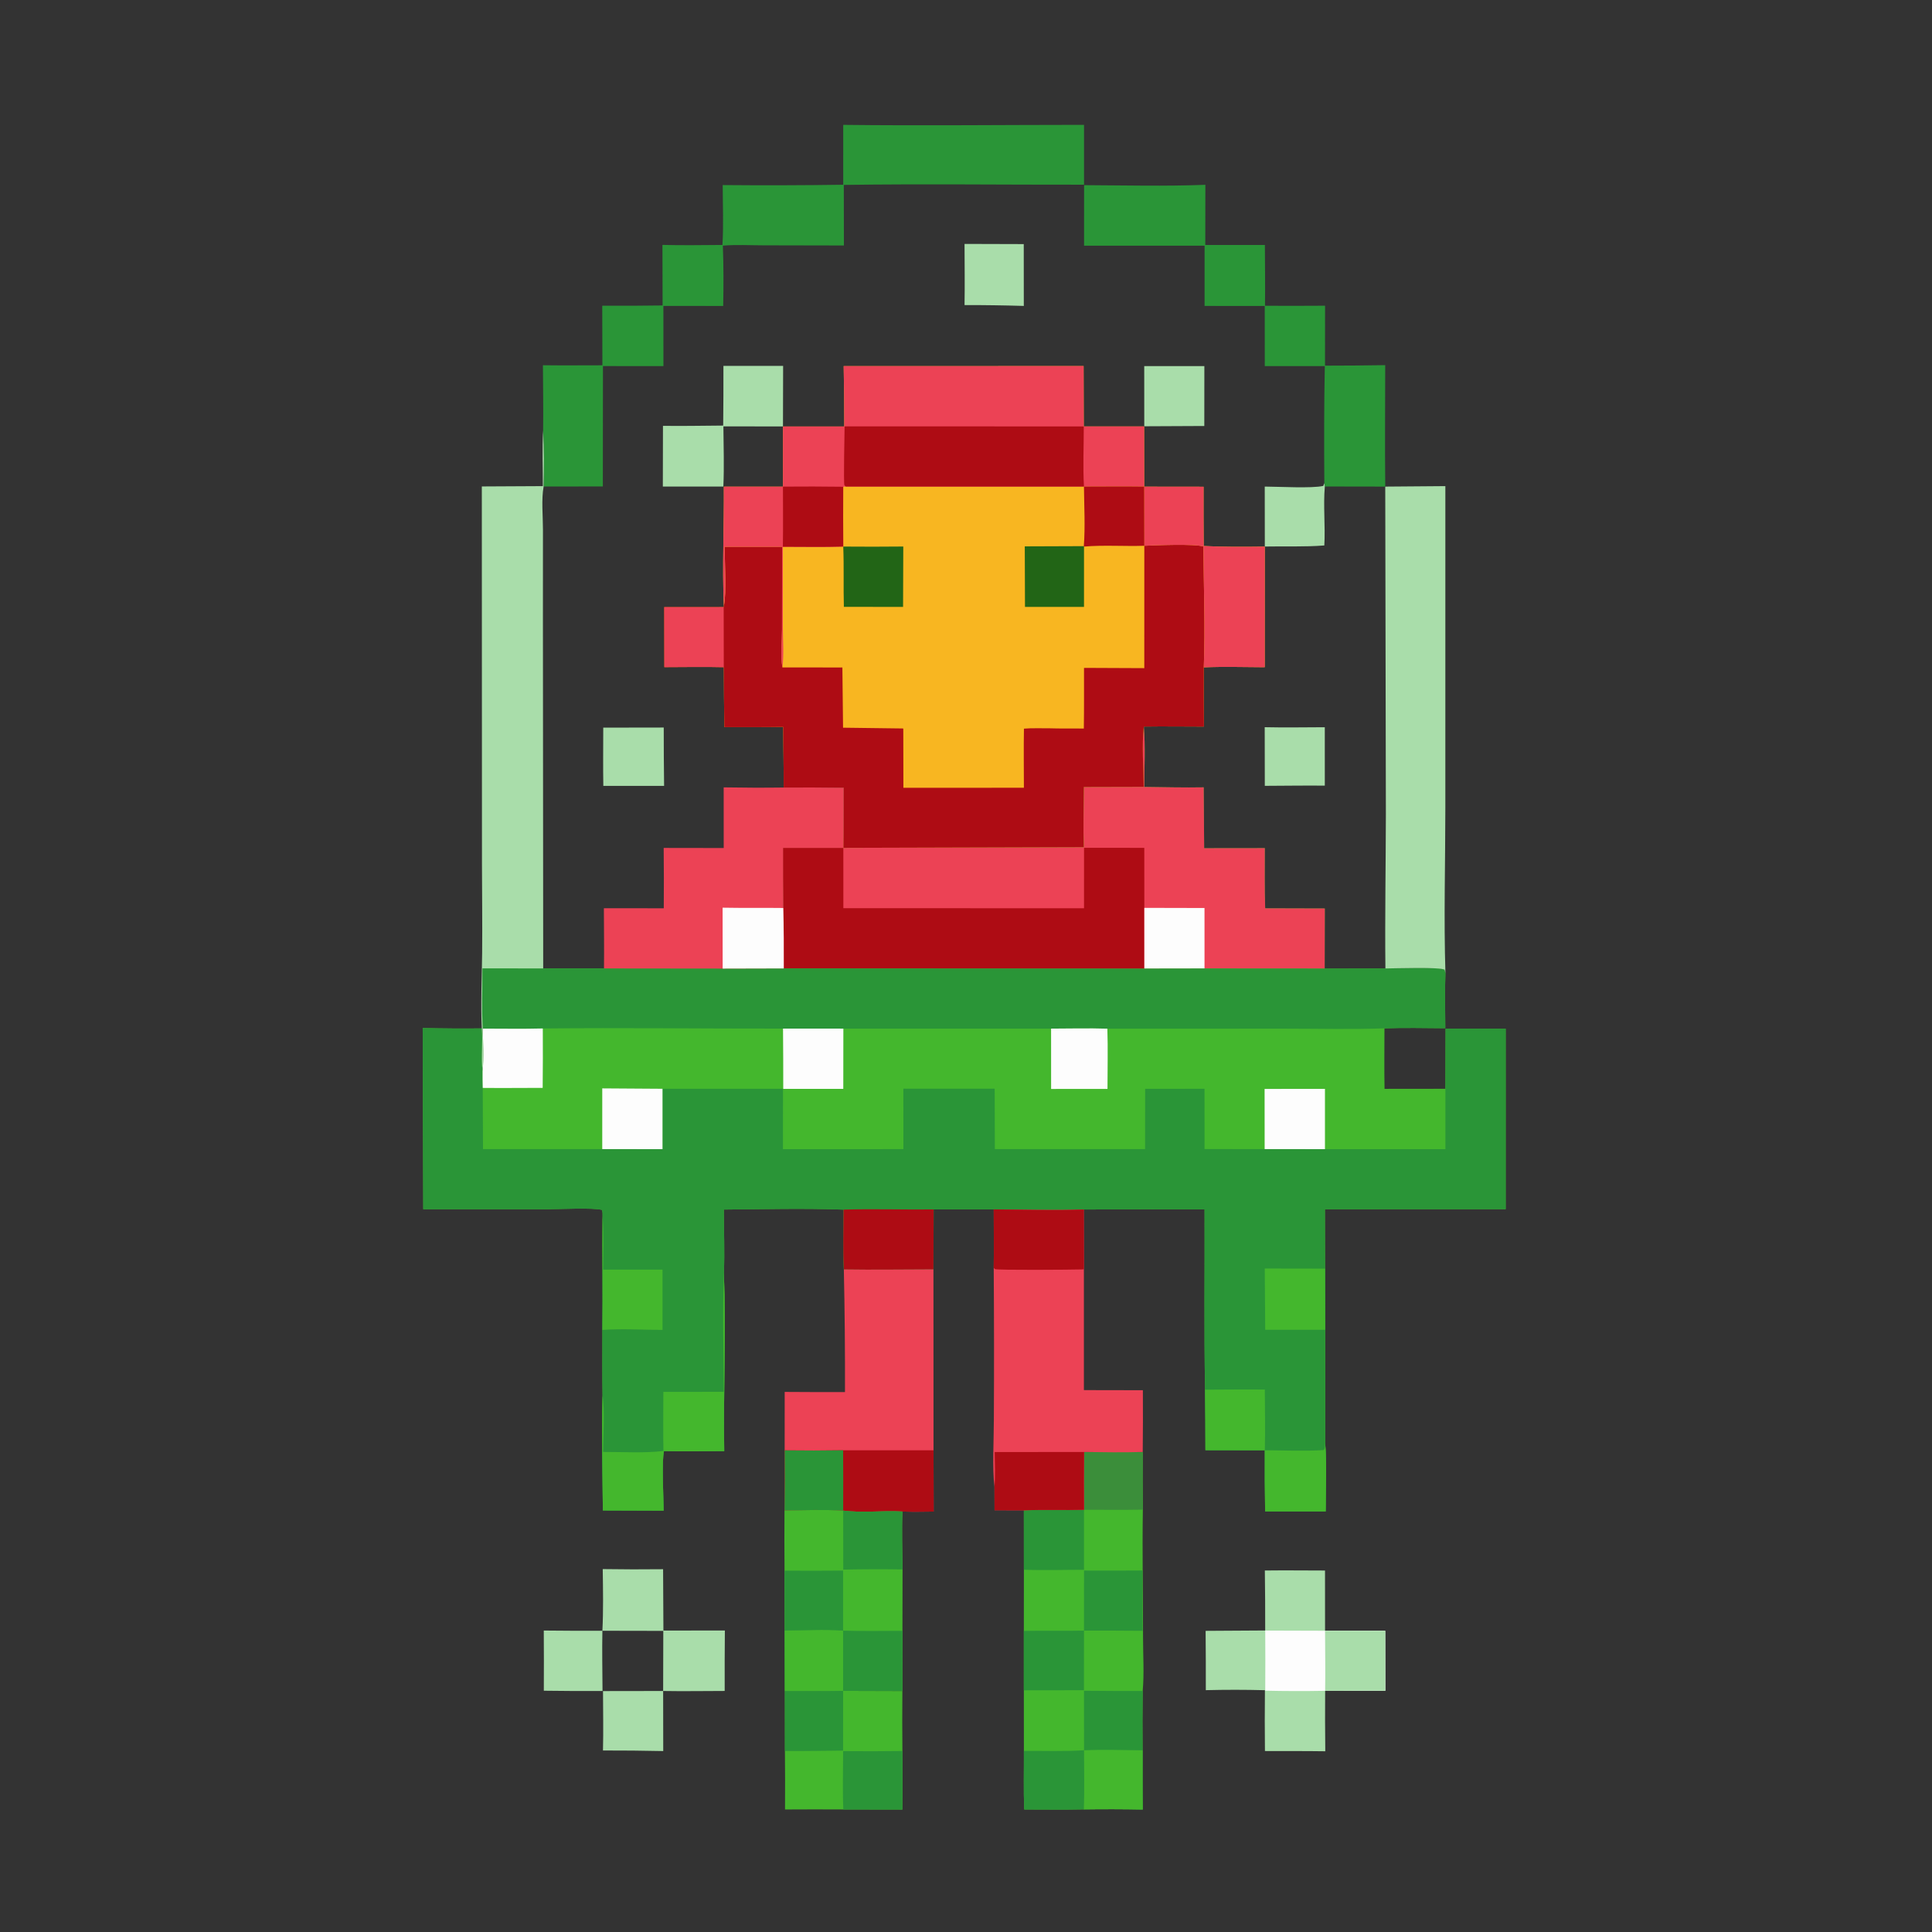 <svg version="1.1" id="svg1" width="5973.333" height="5973.333" viewBox="0 0 5973.333 5973.333" sodipodi:docname="vecteezy_pixel-art-alien-in-spacecraft-retro-green-ufo-design_66916071.eps" xmlns:inkscape="http://www.inkscape.org/namespaces/inkscape" xmlns:sodipodi="http://sodipodi.sourceforge.net/DTD/sodipodi-0.dtd" xmlns="http://www.w3.org/2000/svg" xmlns:svg="http://www.w3.org/2000/svg">
  <rect x="0" y="0" width="5973.333" height="5973.333" fill="#333333" stroke="none"/>
  <defs id="defs1"></defs>
  <sodipodi:namedview id="namedview1" pagecolor="#ffffff" bordercolor="#000000" borderopacity="0.25" inkscape:showpageshadow="2" inkscape:pageopacity="0.0" inkscape:pagecheckerboard="0" inkscape:deskcolor="#d1d1d1">
    <inkscape:page x="0" y="0" inkscape:label="1" id="page1" width="5973.333" height="5973.333" margin="0" bleed="0"></inkscape:page>
  </sodipodi:namedview>
  <g id="g1" inkscape:groupmode="layer" inkscape:label="1">
    <g id="group-R5">
      
      <path id="path3" d="m 26589.7,28022 c 38.3,-460.4 11.7,-940.4 10.9,-1403.5 459.9,-5 921.1,-17.7 1380.9,-9.2 l 10.8,-1415 1409.9,1.7 c 0,-465.9 -8.3,-933.4 8.7,-1399 l 1386,-3.7 -3.2,-1397.9 1412.1,3.7 c 202.5,0.8 1301.3,38.7 1377.3,-31.9 l 18.1,-77.3 c -16.9,-425.4 -4.9,-853.9 -3.1,-1279.8 -470.6,2.1 -943.9,15.1 -1414.2,-3 0.4,-468.4 -7.5,-938.6 2.2,-1406.8 l 1414.6,1.6 4,1397.4 1397.4,-0.3 -0.3,-4195.2 -4202.3,-1.6 3.1,-1381 3.7,-1421.3 -0.7,-2629.8 c 42.1,-521 11.4,-1067.9 12,-1591.8 l -1407.9,-0.6 c -7.4,473.7 -9.6,947.4 -6.8,1421.2 l -1380.4,2.3 c 1.9,468.6 -5.2,937.4 -8.9,1406 -25.8,1395.4 -5.3,2795 -11.5,4191.1 -936.1,3.9 -1872.1,3 -2808.1,-2.6 -694.4,-24.9 -1397.8,-1.6 -2093.2,2.3 -465.7,3.2 -931.5,2.9 -1397.3,-1 l -4.1,-1393.5 c -693.8,-0.7 -1389.5,-12.6 -2083.1,-1.4 -25.7,460.8 -8,929.2 -7.2,1390.9 -923.2,33.6 -1858.7,9.8 -2782.9,1.3 0,-487.1 23.4,-985.1 1.5,-1470.9 51.7,-1379.2 -14,-2764.7 7.7,-4145 -466,-0.3 -935.3,-11.5 -1401,0.3 -54,-248.9 -9.5,-1071.7 -8.1,-1383.3 l -1411.8,4.8 c -6.8,886 -30.1,1778.7 -7.4,2664.4 -8.2,510.1 -2.9,1021.1 -3.2,1531.2 10.9,880.2 -4.7,1760.3 3.8,2640.4 1.7,55.7 1.5,95.5 -14.2,149.8 -205.4,55.7 -975.6,16.8 -1241.2,16.5 l -2913.36,-0.4 -12.74,4212.3 c 457.9,-10.9 915.8,-14 1373.8,-9.4 29.3,-329.2 -22.1,-668.6 18.3,-996 32.3,322 10,667 4.7,991.2 -30.7,459.2 -7.1,939.6 -8.4,1400.8 l 1413,-0.9 1413.1,-0.3 2758.5,-3.1 1420,3.6 c -1,468 3.6,936.8 -11.9,1404.6 -4.6,465.9 -6.2,931.8 -5.1,1397.8 l 1402.4,0.1 5589,16.4 c -14.9,464.1 -0.3,934.4 0.8,1399 l 1393.1,3.5 c -3.8,455.7 -47.6,950.4 2.2,1400.3" style="fill: rgb(68, 183, 45); fill-opacity: 1; fill-rule: nonzero; opacity: 1;" transform="matrix(0.133,0,0,-0.133,0,5973.333)" data-index="1"></path>
      <path id="path4" d="m 9826.2,21014.4 c 457.9,-10.9 915.8,-14 1373.8,-9.4 29.3,-329.2 -22.1,-668.6 18.3,-996 1.1,-128.7 -1.3,-258.5 3.7,-387 l 6.3,-1422.3 2771.9,-0.1 1400.5,-0.9 0.3,1403.3 h 2801.3 l -1.5,-1404.1 2799.9,1.4 -1.1,1404.6 2123.2,-0.7 3.7,-1403 3492.3,-0.6 1.8,1401.2 1380.3,1.1 0.6,-1401.2 1397.2,-1 1401.9,-1 2799.8,0.1 0.3,1403.1 4,1397.4 1397.4,-0.3 -0.3,-4195.2 -4202.3,-1.6 3.1,-1381 3.7,-1421.3 -0.7,-2629.8 c 42.1,-521 11.4,-1067.9 12,-1591.8 l -1407.9,-0.6 c -7.4,473.7 -9.6,947.4 -6.8,1421.2 l -1380.4,2.3 c 1.9,468.6 -5.2,937.4 -8.9,1406 -25.8,1395.4 -5.3,2795 -11.5,4191.1 -936.1,3.9 -1872.1,3 -2808.1,-2.6 -694.4,-24.9 -1397.8,-1.6 -2093.2,2.3 -465.7,3.2 -931.5,2.9 -1397.3,-1 l -4.1,-1393.5 c -693.8,-0.7 -1389.5,-12.6 -2083.1,-1.4 -25.7,460.8 -8,929.2 -7.2,1390.9 -923.2,33.6 -1858.7,9.8 -2782.9,1.3 0,-487.1 23.4,-985.1 1.5,-1470.9 51.7,-1379.2 -14,-2764.7 7.7,-4145 -466,-0.3 -935.3,-11.5 -1401,0.3 -54,-248.9 -9.5,-1071.7 -8.1,-1383.3 l -1411.8,4.8 c -6.8,886 -30.1,1778.7 -7.4,2664.4 -8.2,510.1 -2.9,1021.1 -3.2,1531.2 10.9,880.2 -4.7,1760.3 3.8,2640.4 1.7,55.7 1.5,95.5 -14.2,149.8 -205.4,55.7 -975.6,16.8 -1241.2,16.5 l -2913.36,-0.4 -12.74,4212.3" style="fill: rgb(42, 149, 55); fill-opacity: 1; fill-rule: nonzero; opacity: 1;" transform="matrix(0.133,0,0,-0.133,0,5973.333)" data-index="2"></path>
      <path id="path5" d="m 16827.7,15323.4 c 51.7,-1379.2 -14,-2764.7 7.7,-4145 -466,-0.3 -935.3,-11.5 -1401,0.3 -54,-248.9 -9.5,-1071.7 -8.1,-1383.3 l -1411.8,4.8 c -6.8,886 -30.1,1778.7 -7.4,2664.4 54.4,-312.2 14,-954.3 13.6,-1305 457.7,1.9 947.9,-30.7 1401.8,22 -10.1,457.4 -1.6,917.2 -2.1,1374.8 l 1403.6,0.7 c -1.9,919.6 -28.9,1847.6 3.7,2766.3" style="fill:#44b72d;fill-opacity:1;fill-rule:nonzero;stroke:none" transform="matrix(0.133,0,0,-0.133,0,5973.333)" data-index="3"></path>
      <path id="path6" d="m 19609.1,16793 c 696.2,19.8 1397.4,-3.4 2094.4,4 l -4.1,-1393.5 c -693.8,-0.7 -1389.5,-12.6 -2083.1,-1.4 -25.7,460.8 -8,929.2 -7.2,1390.9" style="fill:#ae0c14;fill-opacity:1;fill-rule:nonzero;stroke:none" transform="matrix(0.133,0,0,-0.133,0,5973.333)" data-index="4"></path>
      <path id="path7" d="m 30805.6,11370.1 c 42.1,-521 11.4,-1067.9 12,-1591.8 l -1407.9,-0.6 c -7.4,473.7 -9.6,947.4 -6.8,1421.2 451.7,-2.4 913.1,-25 1363.5,4.1 42.4,38 33.6,110.9 39.2,167.1" style="fill:#44b72d;fill-opacity:1;fill-rule:nonzero;stroke:none" transform="matrix(0.133,0,0,-0.133,0,5973.333)" data-index="5"></path>
      <path id="path8" d="m 29401.1,15423.5 1401.5,-2.3 3.7,-1421.3 -1394.8,-0.2 -10.4,1423.8" style="fill:#44b72d;fill-opacity:1;fill-rule:nonzero;stroke:none" transform="matrix(0.133,0,0,-0.133,0,5973.333)" data-index="6"></path>
      <path id="path9" d="m 14007.7,16636.2 c 33.1,-407.9 13.8,-828.8 13.5,-1238.6 l 1380.2,1 0.4,-1402.6 c -458,1.2 -942.7,33.8 -1397.9,-0.2 10.9,880.2 -4.7,1760.3 3.8,2640.4" style="fill:#44b72d;fill-opacity:1;fill-rule:nonzero;stroke:none" transform="matrix(0.133,0,0,-0.133,0,5973.333)" data-index="7"></path>
      <path id="path10" d="m 28013.6,12607.2 c 463.1,3.6 926.2,4.8 1389.3,3.5 0.6,-469.6 12,-942.5 0,-1411.8 l -1380.4,2.3 c 1.9,468.6 -5.2,937.4 -8.9,1406" style="fill:#44b72d;fill-opacity:1;fill-rule:nonzero;stroke:none" transform="matrix(0.133,0,0,-0.133,0,5973.333)" data-index="8"></path>
      <path id="path11" d="m 26589.7,28022 c 38.3,-460.4 11.7,-940.4 10.9,-1403.5 459.9,-5 921.1,-17.7 1380.9,-9.2 l 10.8,-1415 1409.9,1.7 c 0,-465.9 -8.3,-933.4 8.7,-1399 l 1386,-3.7 -3.2,-1397.9 -2792.9,2 -1398.6,-2.3 -8383,5.2 c -1,468 3.6,936.8 -11.9,1404.6 -4.6,465.9 -6.2,931.8 -5.1,1397.8 l 1402.4,0.1 5589,16.4 c -14.9,464.1 -0.3,934.4 0.8,1399 l 1393.1,3.5 c -3.8,455.7 -47.6,950.4 2.2,1400.3" style="fill:#ec4255;fill-opacity:1;fill-rule:nonzero;stroke:none" transform="matrix(0.133,0,0,-0.133,0,5973.333)" data-index="9"></path>
      <path id="path12" d="m 18202.2,25202.7 1402.4,0.1 0.6,-1403.1 5594.7,-0.6 0.4,1404.7 1400.7,-1 0.7,-1395.2 0.5,-1412.5 -8383,5.2 c -1,468 3.6,936.8 -11.9,1404.6 -4.6,465.9 -6.2,931.8 -5.1,1397.8" style="fill:#ae0c14;fill-opacity:1;fill-rule:nonzero;stroke:none" transform="matrix(0.133,0,0,-0.133,0,5973.333)" data-index="10"></path>
      <path id="path13" d="m 26601.7,23807.6 1398.8,-3.2 0.3,-1407 -1398.6,-2.3 -0.5,1412.5" style="fill:#fdfdfd;fill-opacity:1;fill-rule:nonzero;stroke:none" transform="matrix(0.133,0,0,-0.133,0,5973.333)" data-index="11"></path>
      <path id="path14" d="m 16799.2,22396.7 1420,3.6 8383,-5.2 1398.6,2.3 2792.9,-2 1412.1,3.7 c 202.5,0.8 1301.3,38.7 1377.3,-31.9 l 18.1,-77.3 c -16.9,-425.4 -4.9,-853.9 -3.1,-1279.8 -470.6,2.1 -943.9,15.1 -1414.2,-3 -755.5,-27.9 -1517.6,-7.6 -2273.9,-7.7 l -4167.9,-0.4 c -434.8,13.8 -872.9,1.9 -1308.1,1.3 l -4828.6,0.1 -1402.9,0.6 c -1861.2,-2.7 -3723.2,22.6 -5584.2,2.7 -463.8,-12.5 -931.1,-2.8 -1395.3,-3.5 -30.7,459.2 -7.1,939.6 -8.4,1400.8 l 1413,-0.9 1413.1,-0.3 2758.5,-3.1" style="fill:#2a9537;fill-opacity:1;fill-rule:nonzero;stroke:none" transform="matrix(0.133,0,0,-0.133,0,5973.333)" data-index="12"></path>
      <path id="path15" d="m 14000.4,19611.3 1400.6,-9.3 -0.3,-1403.3 -1400.5,0.9 0.2,1411.7" style="fill:#fdfdfd;fill-opacity:1;fill-rule:nonzero;stroke:none" transform="matrix(0.133,0,0,-0.133,0,5973.333)" data-index="13"></path>
      <path id="path16" d="m 29397.5,19598.8 1403.2,1.1 -0.1,-1401.2 -1401.9,1 -1.2,1399.1" style="fill:#fdfdfd;fill-opacity:1;fill-rule:nonzero;stroke:none" transform="matrix(0.133,0,0,-0.133,0,5973.333)" data-index="14"></path>
      <path id="path17" d="m 18202.5,21001 1402.9,-0.6 -2,-1400.6 -1395.6,0.4 c 3,466.7 -3.3,934.1 -5.3,1400.8" style="fill:#fdfdfd;fill-opacity:1;fill-rule:nonzero;stroke:none" transform="matrix(0.133,0,0,-0.133,0,5973.333)" data-index="15"></path>
      <path id="path18" d="m 11223,21000.2 c 464.2,0.7 931.5,-9 1395.3,3.5 2.8,-460.2 1.8,-920.4 -2.9,-1380.6 -464.3,-0.4 -929.2,-5.6 -1393.4,-1.1 -5,128.5 -2.6,258.3 -3.7,387 32.3,322 10,667 4.7,991.2" style="fill:#fdfdfd;fill-opacity:1;fill-rule:nonzero;stroke:none" transform="matrix(0.133,0,0,-0.133,0,5973.333)" data-index="16"></path>
      <path id="path19" d="m 24434,21000.3 c 435.2,0.6 873.3,12.5 1308.1,-1.3 16.3,-464.3 2.8,-935 3.2,-1400 l -1310.6,-1.1 -0.7,1402.4" style="fill:#fdfdfd;fill-opacity:1;fill-rule:nonzero;stroke:none" transform="matrix(0.133,0,0,-0.133,0,5973.333)" data-index="17"></path>
      <path id="path20" d="m 19612.7,36401.9 5577.2,0.6 3.7,-1402.9 1403.1,-0.1 1.8,-1400.6 1380.1,-1.7 c -1.5,-459.2 -0.4,-918.5 3,-1377.7 471.5,-24.7 948.1,-20.3 1420.1,-14.5 l -1.4,-2803 c -470.8,1.3 -946.2,16.9 -1416.4,-3.1 -2.7,-459.1 -1.7,-918.3 3.2,-1377.4 -465.5,0.4 -932,7.2 -1397.4,0.5 -49.8,-449.9 -6,-944.6 -2.2,-1400.3 l -1393.1,-3.5 c -1.1,-464.6 -15.7,-934.9 -0.8,-1399 l -5589,-16.4 c 10.1,465.2 5.1,931.9 7.5,1397.2 -465,5.9 -929.9,7.6 -1394.9,5 4,469.1 -9.6,939.3 -10.6,1408.5 -455.7,-7.4 -911.8,-4.2 -1367.6,-5.4 -7,464.8 -11.5,929.7 -13.6,1394.6 -459,11.8 -921.7,1.1 -1381,1.1 l -2.7,1393.6 1381.4,1.1 3.3,23.9 c -38.9,920.5 7.9,1853.9 0.3,2776.4 h 1374.4 l 1.1,1399.1 1424.2,0.5 c 0.4,467.9 -4.2,935.7 -13.7,1403.5" style="fill:#f8b621;fill-opacity:1;fill-rule:nonzero;stroke:none" transform="matrix(0.133,0,0,-0.133,0,5973.333)" data-index="18"></path>
      <path id="path21" d="m 26601.2,32224.8 c 251.3,11.9 1177.4,49.8 1374,-17.2 5.7,-932.4 45.5,-1877.9 8.7,-2808.7 -2.7,-459.1 -1.7,-918.3 3.2,-1377.4 -465.5,0.4 -932,7.2 -1397.4,0.5 -49.8,-449.9 -6,-944.6 -2.2,-1400.3 l -1393.1,-3.5 c -1.1,-464.6 -15.7,-934.9 -0.8,-1399 l -5589,-16.4 c 10.1,465.2 5.1,931.9 7.5,1397.2 -465,5.9 -929.9,7.6 -1394.9,5 4,469.1 -9.6,939.3 -10.6,1408.5 -455.7,-7.4 -911.8,-4.2 -1367.6,-5.4 -7,464.8 -11.5,929.7 -13.6,1394.6 -459,11.8 -921.7,1.1 -1381,1.1 l -2.7,1393.6 1381.4,1.1 3.3,23.9 c 68.7,325.1 20.4,1015.8 17.8,1378.8 l 1337.1,0.9 -2.4,-1921.9 c -0.3,-277.9 -37.2,-612.9 8.9,-883.2 l 1394.5,-1.5 15.5,-1399.8 1390.5,-17.8 9.6,-4.3 2.6,-1374.5 2801.2,0.5 c -0.1,457.5 -7.6,916.7 1.1,1374.1 187.3,16.2 384.8,5.9 573.5,8.6 272.3,-8.5 546.1,-4.3 818.6,-5.6 7.8,469.5 3.1,940.1 4.3,1409.7 l 1401.2,-6.1 0.8,2844.5" style="fill:#ae0c14;fill-opacity:1;fill-rule:nonzero;stroke:none" transform="matrix(0.133,0,0,-0.133,0,5973.333)" data-index="19"></path>
      <path id="path22" d="m 15441.7,30797.4 1381.4,1.1 2.3,-1395.8 c -459,11.8 -921.7,1.1 -1381,1.1 l -2.7,1393.6" style="fill:#ec4255;fill-opacity:1;fill-rule:nonzero;stroke:none" transform="matrix(0.133,0,0,-0.133,0,5973.333)" data-index="20"></path>
      <path id="path23" d="m 19612.7,36401.9 5577.2,0.6 3.7,-1402.9 1403.1,-0.1 1.8,-1400.6 1380.1,-1.7 c -1.5,-459.2 -0.4,-918.5 3,-1377.7 471.5,-24.7 948.1,-20.3 1420.1,-14.5 l -1.4,-2803 c -470.8,1.3 -946.2,16.9 -1416.4,-3.1 36.8,930.8 -3,1876.3 -8.7,2808.7 -196.6,67 -1122.7,29.1 -1374,17.2 l -2.6,1376.1 c -466.4,6.9 -933.8,1 -1400.3,0.8 l -5538.5,0.4 -58.1,-5.1 c -2.2,-463.6 -2,-927.1 0.8,-1390.6 -466.9,-14.1 -936.3,-4.3 -1403.4,-4.4 l -0.5,-1875.9 c 0.2,-301.4 27.2,-632 -10.8,-929.1 -46.1,270.3 -9.2,605.3 -8.9,883.2 l 2.4,1921.9 -1337.1,-0.9 c 2.6,-363 50.9,-1053.7 -17.8,-1378.8 -38.9,920.5 7.9,1853.9 0.3,2776.4 h 1374.4 l 1.1,1399.1 1424.2,0.5 c 0.4,467.9 -4.2,935.7 -13.7,1403.5" style="fill:#ec4255;fill-opacity:1;fill-rule:nonzero;stroke:none" transform="matrix(0.133,0,0,-0.133,0,5973.333)" data-index="21"></path>
      <path id="path24" d="m 19634.2,35000.3 5559.9,-0.7 c 0.8,-462 -22.6,-937.9 4.2,-1397.9 l -5538.5,0.4 c -10,10.5 -22.3,19 -29.7,31.2 -23.9,39 3.1,1247 4.1,1367" style="fill:#ae0c14;fill-opacity:1;fill-rule:nonzero;stroke:none" transform="matrix(0.133,0,0,-0.133,0,5973.333)" data-index="22"></path>
      <path id="path25" d="m 18201,33600.1 c 466.9,4.2 933.8,3.2 1400.7,-3.1 -2.2,-463.6 -2,-927.1 0.8,-1390.6 -466.9,-14.1 -936.3,-4.3 -1403.4,-4.4 8.1,465.5 1.5,932.5 1.9,1398.1" style="fill:#ae0c14;fill-opacity:1;fill-rule:nonzero;stroke:none" transform="matrix(0.133,0,0,-0.133,0,5973.333)" data-index="23"></path>
      <path id="path26" d="m 25198.3,33601.7 c 466.5,0.2 933.9,6.1 1400.3,-0.8 l 2.6,-1376.1 c -462.3,-15.5 -943.3,20.7 -1401.6,-18.4 l -4.5,9.8 c 34.4,452.4 7.3,931.7 3.2,1385.5" style="fill:#ae0c14;fill-opacity:1;fill-rule:nonzero;stroke:none" transform="matrix(0.133,0,0,-0.133,0,5973.333)" data-index="24"></path>
      <path id="path27" d="m 19602.5,32206.4 c 465.2,-4 930.5,-3.6 1395.8,1.1 l -5,-1403.8 -1376.3,1.4 c -13.2,466.7 4.4,935.3 -14.5,1401.3" style="fill:#226516;fill-opacity:1;fill-rule:nonzero;stroke:none" transform="matrix(0.133,0,0,-0.133,0,5973.333)" data-index="25"></path>
      <path id="path28" d="m 25195.1,32216.2 4.5,-9.8 -0.3,-1402.8 -1371.9,-0.1 -5,1407.7 1372.7,5" style="fill:#226516;fill-opacity:1;fill-rule:nonzero;stroke:none" transform="matrix(0.133,0,0,-0.133,0,5973.333)" data-index="26"></path>
      <path id="path29" d="m 25200.8,11159.1 c 453.5,-6.3 910.2,-13.3 1363.7,0.2 -2.9,-447.2 -1.9,-894.3 3.1,-1341.5 -16.3,-990.3 4.5,-1982 4.3,-2972.5 -0.1,-406.3 28.1,-839.1 -8,-1243 -6.6,-459.3 -7.5,-918.6 -2.5,-1377.9 0.9,-458.7 -2.7,-918.2 3.8,-1377 -456.3,8.6 -912.6,9.7 -1368.9,3.4 -461.4,-10.3 -925.1,-2.1 -1386.7,-2.7 -18.1,451.4 -4.7,910 -7.6,1362.2 l -1.2,1408.4 -0.1,1380.5 1.3,1422.5 -0.7,1380.6 c 464.4,19.9 932.8,0.1 1398.2,12.5 -4.1,448.1 -3.6,896.3 1.3,1344.3" style="fill:#44b72d;fill-opacity:1;fill-rule:nonzero;stroke:none" transform="matrix(0.133,0,0,-0.133,0,5973.333)" data-index="27"></path>
      <path id="path30" d="m 26561.4,4224.4 c 0.9,-458.7 -2.7,-918.2 3.8,-1377 -456.3,8.6 -912.6,9.7 -1368.9,3.4 -461.4,-10.3 -925.1,-2.1 -1386.7,-2.7 -18.1,451.4 -4.7,910 -7.6,1362.2 465.5,2.6 933.4,-15.5 1398.1,14.8 451.7,24 908.9,4.7 1361.3,-0.7" style="fill:#2a9537;fill-opacity:1;fill-rule:nonzero;stroke:none" transform="matrix(0.133,0,0,-0.133,0,5973.333)" data-index="28"></path>
      <path id="path31" d="m 26561.4,4224.4 c 0.9,-458.7 -2.7,-918.2 3.8,-1377 -456.3,8.6 -912.6,9.7 -1368.9,3.4 16,457.1 4.7,916.9 3.8,1374.3 451.7,24 908.9,4.7 1361.3,-0.7" style="fill:#44b72d;fill-opacity:1;fill-rule:nonzero;stroke:none" transform="matrix(0.133,0,0,-0.133,0,5973.333)" data-index="29"></path>
      <path id="path32" d="m 25199.5,9814.8 0.1,-1394.6 c -463.9,0.2 -934.5,-16.1 -1397.6,1.5 l -0.7,1380.6 c 464.4,19.9 932.8,0.1 1398.2,12.5" style="fill:#2a9537;fill-opacity:1;fill-rule:nonzero;stroke:none" transform="matrix(0.133,0,0,-0.133,0,5973.333)" data-index="30"></path>
      <path id="path33" d="m 23800.7,6999.2 c 465.7,10.1 932.3,-2.9 1398.4,6.8 l -0.8,-1385.4 -1397.5,-1.9 -0.1,1380.5" style="fill:#2a9537;fill-opacity:1;fill-rule:nonzero;stroke:none" transform="matrix(0.133,0,0,-0.133,0,5973.333)" data-index="31"></path>
      <path id="path34" d="m 25199.8,8402.3 c 453,-2.2 906,-1.8 1359,1.3 -1.8,-467.2 -1.1,-934.5 2.2,-1401.7 -454,4.1 -907.9,5.4 -1361.9,4.1 l 0.7,1396.3" style="fill:#2a9537;fill-opacity:1;fill-rule:nonzero;stroke:none" transform="matrix(0.133,0,0,-0.133,0,5973.333)" data-index="32"></path>
      <path id="path35" d="m 25199.1,5608 c 455,-4.5 909.9,-6.5 1364.8,-5.7 -6.6,-459.3 -7.5,-918.6 -2.5,-1377.9 -452.4,5.4 -909.6,24.7 -1361.3,0.7 l -1,1382.9" style="fill:#2a9537;fill-opacity:1;fill-rule:nonzero;stroke:none" transform="matrix(0.133,0,0,-0.133,0,5973.333)" data-index="33"></path>
      <path id="path36" d="m 25200.8,11159.1 c 453.5,-6.3 910.2,-13.3 1363.7,0.2 -2.9,-447.2 -1.9,-894.3 3.1,-1341.5 -455.4,-8.5 -912.5,-1 -1368.1,-3 -4.1,448.1 -3.6,896.3 1.3,1344.3" style="fill:#3b8e3a;fill-opacity:1;fill-rule:nonzero;stroke:none" transform="matrix(0.133,0,0,-0.133,0,5973.333)" data-index="34"></path>
      <path id="path37" d="m 19601.8,42009.3 c 1865.4,-21.3 3732.4,-0.2 5598,0.4 l 0.1,-1390.9 c -1860.9,-2.8 -3723.9,21.6 -5584.5,-4.9 l 2.6,-1408.6 -1859.5,3.8 c -314,0.4 -642.2,19.2 -954.7,-6.8 17.8,-465.4 17.5,-936.9 8.1,-1402.5 l -1390.1,0.6 0.6,-1398.7 -1405.8,0.7 -2.8,-2798.3 -1376.3,-1.9 c 9.5,431.6 13.7,868.4 -12,1299.3 7.3,506.2 -2.2,1013.8 -4.2,1520.1 460.5,-6.1 921.8,-1.2 1382.3,-1.1 l -3.5,1385.4 c 467.7,-3.3 935.4,-1.4 1403.1,5.6 l -3.8,1407.4 c 464.5,-11.6 930.4,-4.2 1395,-0.9 27.4,459.8 7.4,931.2 6,1391.9 934,-8.5 1867.8,-5.9 2801.7,7.8 l -0.3,1391.6" style="fill:#2a9537;fill-opacity:1;fill-rule:nonzero;stroke:none" transform="matrix(0.133,0,0,-0.133,0,5973.333)" data-index="35"></path>
      <path id="path38" d="m 23100.8,16798 c 695.4,-3.9 1398.8,-27.2 2093.2,-2.3 l 3,-1389.4 -0.1,-2809.4 1371,-2.5 c 3.2,-478.4 2,-956.8 -3.4,-1435.1 -453.5,-13.5 -910.2,-6.5 -1363.7,-0.2 -4.9,-448 -5.4,-896.2 -1.3,-1344.3 -465.4,-12.4 -933.8,7.4 -1398.2,-12.5 l -681.5,1.9 -1.8,540.7 c -53.7,443.7 -14.2,1097.6 -14.3,1569.6 6.5,1175 5.5,2350 -3.2,3525.1 7,452.3 0.3,905.9 0.3,1358.4" style="fill:#ec4255;fill-opacity:1;fill-rule:nonzero;stroke:none" transform="matrix(0.133,0,0,-0.133,0,5973.333)" data-index="36"></path>
      <path id="path39" d="m 23100.8,16798 c 695.4,-3.9 1398.8,-27.2 2093.2,-2.3 l 3,-1389.4 c -17.3,-1.7 -34.7,-3.3 -52,-3.9 -201.2,-7 -1966.3,-20 -2011.9,7.4 -12.6,7.5 -21.7,19.8 -32.6,29.8 7,452.3 0.3,905.9 0.3,1358.4" style="fill:#ae0c14;fill-opacity:1;fill-rule:nonzero;stroke:none" transform="matrix(0.133,0,0,-0.133,0,5973.333)" data-index="37"></path>
      <path id="path40" d="m 23122.9,11157 2077.9,2.1 c -4.9,-448 -5.4,-896.2 -1.3,-1344.3 -465.4,-12.4 -933.8,7.4 -1398.2,-12.5 l -681.5,1.9 -1.8,540.7 c 24,267.2 7.8,543.9 4.9,812.1" style="fill:#ae0c14;fill-opacity:1;fill-rule:nonzero;stroke:none" transform="matrix(0.133,0,0,-0.133,0,5973.333)" data-index="38"></path>
      <path id="path41" d="m 12625.5,34901.5 c 25.7,-430.9 21.5,-867.7 12,-1299.3 -55.2,-302.5 -15.4,-685.1 -15.7,-994.6 l -0.6,-2158 6.4,-8049.5 -1413,0.9 c 1.3,-461.2 -22.3,-941.6 8.4,-1400.8 5.3,-324.2 27.6,-669.2 -4.7,-991.2 -40.4,327.4 11,666.8 -18.3,996 -26.8,582.7 2.3,1174.9 8.2,1758.2 6.9,685.2 -3,1371.4 -4.1,2056.7 l -3.2,8784.2 1418.4,7.4 c 2.3,429 -17.3,861.7 6.2,1290" style="fill:#a9ddaa;fill-opacity:1;fill-rule:nonzero;stroke:none" transform="matrix(0.133,0,0,-0.133,0,5973.333)" data-index="39"></path>
      <path id="path42" d="m 32202,33600.5 1397.5,11.1 -0.3,-7473.3 c -0.1,-1277.4 -38.1,-2572.8 2,-3848.4 l -18.1,77.3 c -76,70.6 -1174.8,32.7 -1377.3,31.9 -13.2,1194.7 8.9,2392.4 11,3587.4 l -14.8,7614" style="fill:#a9ddaa;fill-opacity:1;fill-rule:nonzero;stroke:none" transform="matrix(0.133,0,0,-0.133,0,5973.333)" data-index="40"></path>
      <path id="path43" d="m 21699.4,15403.5 1.6,-4205.4 3.6,-1424.8 c -241.2,-1.4 -484.1,-8.9 -725,1.2 -455.4,25.5 -926.8,-36.1 -1378.4,20.4 -450.2,30 -913.3,7.3 -1364.7,5.5 7.8,465.4 9.2,930.8 4.1,1396.2 l 0.8,1358.3 c 467.2,-3.5 934.3,-4.7 1401.5,-3.5 3,950.4 -5.9,1900.6 -26.6,2850.7 693.6,-11.2 1389.3,0.7 2083.1,1.4" style="fill:#ec4255;fill-opacity:1;fill-rule:nonzero;stroke:none" transform="matrix(0.133,0,0,-0.133,0,5973.333)" data-index="41"></path>
      <path id="path44" d="m 19599.8,11198.5 2101.2,-0.4 3.6,-1424.8 c -241.2,-1.4 -484.1,-8.9 -725,1.2 -455.4,25.5 -926.8,-36.1 -1378.4,20.4 -450.2,30 -913.3,7.3 -1364.7,5.5 7.8,465.4 9.2,930.8 4.1,1396.2 453.1,-6 906.1,-5.4 1359.2,1.9" style="fill:#ae0c14;fill-opacity:1;fill-rule:nonzero;stroke:none" transform="matrix(0.133,0,0,-0.133,0,5973.333)" data-index="42"></path>
      <path id="path45" d="m 18240.6,11196.6 c 453.1,-6 906.1,-5.4 1359.2,1.9 3.3,-467.9 3.8,-935.8 1.4,-1403.6 -450.2,30 -913.3,7.3 -1364.7,5.5 7.8,465.4 9.2,930.8 4.1,1396.2" style="fill:#2a9537;fill-opacity:1;fill-rule:nonzero;stroke:none" transform="matrix(0.133,0,0,-0.133,0,5973.333)" data-index="43"></path>
      <path id="path46" d="m 16823.1,26608.7 c 464.6,-8.3 929.4,-9.6 1394.1,-3.7 465,2.6 929.9,0.9 1394.9,-5 -2.4,-465.3 2.6,-932 -7.5,-1397.2 l -1402.4,-0.1 c -1.1,-466 0.5,-931.9 5.1,-1397.8 15.5,-467.8 10.9,-936.6 11.9,-1404.6 l -1420,-3.6 -2758.5,3.1 c 5.3,466.2 -0.9,933 -2.5,1399.3 l 1392.3,-1.3 c 3.8,467.7 3.1,935.4 -2.2,1403 l 1395.5,-2.1 -0.7,1410" style="fill:#ec4255;fill-opacity:1;fill-rule:nonzero;stroke:none" transform="matrix(0.133,0,0,-0.133,0,5973.333)" data-index="44"></path>
      <path id="path47" d="m 16798,23811.8 c 469.6,-9.3 939.6,-0.6 1409.3,-6.9 15.5,-467.8 10.9,-936.6 11.9,-1404.6 l -1420,-3.6 -1.2,1415.1" style="fill:#fdfdfd;fill-opacity:1;fill-rule:nonzero;stroke:none" transform="matrix(0.133,0,0,-0.133,0,5973.333)" data-index="45"></path>
      <path id="path48" d="m 25201.4,40608 c 936.3,-4.3 1884,-28.5 2819.3,8.3 l -2.2,-1398.8 1385.8,0.2 c 1.1,-470.8 9,-942.8 2.4,-1413.5 465.4,-2.4 930.9,-2 1396.3,1.2 l -1.2,-1393 c 466.5,0 933,3.9 1399.5,11.5 -0.5,-940.8 -9.3,-1882.7 0.7,-2823.4 l -1404.3,2.4 -11.6,77.2 c -6.5,905.2 -7.1,1816.2 10.9,2721 l -1395.2,0.7 -1.2,1397.4 -1398.3,0.9 0.2,1401 -2801.8,0.1 0.7,1406.8" style="fill:#2a9537;fill-opacity:1;fill-rule:nonzero;stroke:none" transform="matrix(0.133,0,0,-0.133,0,5973.333)" data-index="46"></path>
      <path id="path49" d="m 18236.5,9800.4 c 451.4,1.8 914.5,24.5 1364.7,-5.5 451.6,-56.5 923,5.1 1378.4,-20.4 -19.9,-446.8 -2.2,-898.7 1.9,-1346.1 l -2.7,-1427.4 -1.4,-1399.5 -1377.9,4.2 c -451.1,-9.1 -903.3,-3.2 -1354.5,-3.8 l -3.8,1406.1 -3.7,1391 c -4,467.1 -4.3,934.3 -1,1401.4" style="fill:#44b72d;fill-opacity:1;fill-rule:nonzero;stroke:none" transform="matrix(0.133,0,0,-0.133,0,5973.333)" data-index="47"></path>
      <path id="path50" d="m 18241.2,7008 c 443.3,0.5 917.1,34.4 1357.9,-2.7 459.4,-13 920.1,-5.4 1379.7,-4.3 l -1.4,-1399.5 -1377.9,4.2 c -451.1,-9.1 -903.3,-3.2 -1354.5,-3.8 l -3.8,1406.1" style="fill:#2a9537;fill-opacity:1;fill-rule:nonzero;stroke:none" transform="matrix(0.133,0,0,-0.133,0,5973.333)" data-index="48"></path>
      <path id="path51" d="m 18241.2,7008 c 443.3,0.5 917.1,34.4 1357.9,-2.7 l 0.4,-1399.6 c -451.1,-9.1 -903.3,-3.2 -1354.5,-3.8 l -3.8,1406.1" style="fill:#44b72d;fill-opacity:1;fill-rule:nonzero;stroke:none" transform="matrix(0.133,0,0,-0.133,0,5973.333)" data-index="49"></path>
      <path id="path52" d="m 18237.5,8399 c 453.7,0.5 907.9,-3.7 1361.5,3.1 l 0.1,-1396.8 c -440.8,37.1 -914.6,3.2 -1357.9,2.7 l -3.7,1391" style="fill:#2a9537;fill-opacity:1;fill-rule:nonzero;stroke:none" transform="matrix(0.133,0,0,-0.133,0,5973.333)" data-index="50"></path>
      <path id="path53" d="m 19601.2,9794.9 c 451.6,-56.5 923,5.1 1378.4,-20.4 -19.9,-446.8 -2.2,-898.7 1.9,-1346.1 -459.5,7.1 -919,5.8 -1378.5,-3.8 l -1.8,1370.3" style="fill:#2a9537;fill-opacity:1;fill-rule:nonzero;stroke:none" transform="matrix(0.133,0,0,-0.133,0,5973.333)" data-index="51"></path>
      <path id="path54" d="m 29403.2,8403.6 c 465.8,5.9 932.7,0 1398.6,-0.5 l 1,-1400.3 1397.4,-1.5 2,-1393.3 c -465.9,7 -931.6,-5.1 -1397.4,-1.3 -3.1,-468.4 -2,-936.8 3.2,-1405.2 -467.3,6.7 -935.3,3.8 -1402.7,5.3 -5.1,471.4 -5.2,942.7 -0.3,1414 -458,12.2 -916,12.5 -1374,1 1.1,459.6 -0.5,919.3 -4.7,1378.9 l 1384.9,8.5 c 1.1,464.8 -1.6,929.6 -8,1394.4" style="fill:#a9ddaa;fill-opacity:1;fill-rule:nonzero;stroke:none" transform="matrix(0.133,0,0,-0.133,0,5973.333)" data-index="52"></path>
      <path id="path55" d="m 29411.9,7007 1390.9,-4.2 1397.4,-1.5 2,-1393.3 c -465.9,7 -931.6,-5.1 -1397.4,-1.3 -464.3,-8.7 -928.6,-7.7 -1392.9,3 3.6,465.7 3.6,931.5 0,1397.3" style="fill:#fdfdfd;fill-opacity:1;fill-rule:nonzero;stroke:none" transform="matrix(0.133,0,0,-0.133,0,5973.333)" data-index="53"></path>
      <path id="path56" d="m 30802.8,7002.8 1397.4,-1.5 2,-1393.3 c -465.9,7 -931.6,-5.1 -1397.4,-1.3 7.7,464.8 -0.5,931.1 -2,1396.1" style="fill:#a9ddaa;fill-opacity:1;fill-rule:nonzero;stroke:none" transform="matrix(0.133,0,0,-0.133,0,5973.333)" data-index="54"></path>
      <path id="path57" d="m 20977.4,5601.5 c -4.3,-464.7 -4.1,-929.4 0.7,-1394 -0.4,-453.6 3.9,-907.8 -1.7,-1361.3 l -1372.4,2.4 c -451.6,2.6 -903.3,2.5 -1354.9,-0.4 3,453.3 2.1,906.7 -2.6,1360.1 l -1.5,1393.6 c 451.2,0.6 903.4,-5.3 1354.5,3.8 l 1377.9,-4.2" style="fill:#44b72d;fill-opacity:1;fill-rule:nonzero;stroke:none" transform="matrix(0.133,0,0,-0.133,0,5973.333)" data-index="55"></path>
      <path id="path58" d="m 18245,5601.9 c 451.2,0.6 903.4,-5.3 1354.5,3.8 l -0.9,-1388.8 c -450.2,-2.9 -902,-13.7 -1352.1,-8.6 l -1.5,1393.6" style="fill:#2a9537;fill-opacity:1;fill-rule:nonzero;stroke:none" transform="matrix(0.133,0,0,-0.133,0,5973.333)" data-index="56"></path>
      <path id="path59" d="m 19599.8,4205 c 459.5,-4.5 918.9,-3.6 1378.3,2.5 -0.4,-453.6 3.9,-907.8 -1.7,-1361.3 l -1372.4,2.4 c -18.7,450.3 -4.7,905.5 -4.2,1356.4" style="fill:#2a9537;fill-opacity:1;fill-rule:nonzero;stroke:none" transform="matrix(0.133,0,0,-0.133,0,5973.333)" data-index="57"></path>
      <path id="path60" d="m 14011.5,8436.4 c 467.7,-7.3 935.3,-8.2 1403.1,-2.9 l 7.6,-1426 1428.6,1.3 c -4.5,-468.4 -5.9,-936.9 -4.2,-1405.4 -476.4,-0.3 -954.6,-9.3 -1430.8,-0.7 l 3.6,1397.5 -1415.8,2.7 c 24,475.3 14.9,957.6 7.9,1433.5" style="fill:#a9ddaa;fill-opacity:1;fill-rule:nonzero;stroke:none" transform="matrix(0.133,0,0,-0.133,0,5973.333)" data-index="58"></path>
      <path id="path61" d="m 16816.9,36406 h 1387.9 l -3.4,-1406.5 -1385,0.7 c 3.5,-464 20.3,-935.4 -1,-1398.5 l -1406.8,-0.5 3,1411.8 c 465.9,-7.2 933.9,3.9 1400,6.3 4.5,462.2 6.3,924.5 5.3,1386.7" style="fill:#a9ddaa;fill-opacity:1;fill-rule:nonzero;stroke:none" transform="matrix(0.133,0,0,-0.133,0,5973.333)" data-index="59"></path>
      <path id="path62" d="m 22422.2,39241.9 1376.4,-3.9 1.3,-1437.4 c -459.1,13.9 -918.3,20.5 -1377.6,19.8 8.3,473.2 0.4,948.1 -0.1,1421.5" style="fill:#a9ddaa;fill-opacity:1;fill-rule:nonzero;stroke:none" transform="matrix(0.133,0,0,-0.133,0,5973.333)" data-index="60"></path>
      <path id="path63" d="m 26599.5,36401.5 1397.7,0.2 -1.4,-1392.3 -1395.5,-6.5 -0.8,1398.6" style="fill:#a9ddaa;fill-opacity:1;fill-rule:nonzero;stroke:none" transform="matrix(0.133,0,0,-0.133,0,5973.333)" data-index="61"></path>
      <path id="path64" d="m 14017.8,5600.6 1398,2.1 2,-1396.6 c -467,10 -934,14.5 -1401,13.5 12.1,459.2 1.6,921.4 1,1381" style="fill:#a9ddaa;fill-opacity:1;fill-rule:nonzero;stroke:none" transform="matrix(0.133,0,0,-0.133,0,5973.333)" data-index="62"></path>
      <path id="path65" d="m 30786.1,33680.1 11.6,-77.2 c -39.2,-450.5 13.9,-916 -11.6,-1370.4 -453.7,-36.9 -927.7,-15.6 -1383.5,-25.1 l -1.6,1393.7 c 335,-1.3 1084.3,-45.4 1360.5,15.2 l 24.6,63.8" style="fill:#a9ddaa;fill-opacity:1;fill-rule:nonzero;stroke:none" transform="matrix(0.133,0,0,-0.133,0,5973.333)" data-index="63"></path>
      <path id="path66" d="m 14023.5,27997.3 1406,2.3 c -0.2,-452.3 2.6,-904.5 8.4,-1356.7 l -1412.7,0.1 c -8.7,450.8 -1.7,903.3 -1.7,1354.3" style="fill:#a9ddaa;fill-opacity:1;fill-rule:nonzero;stroke:none" transform="matrix(0.133,0,0,-0.133,0,5973.333)" data-index="64"></path>
      <path id="path67" d="m 12640.9,7007.8 c 454.2,-5.1 908.5,-6.7 1362.7,-4.9 -9.2,-466.5 0.3,-934.1 3.1,-1400.7 -455,-1.8 -909.9,0.4 -1364.8,6.5 2.6,466.4 2.3,932.8 -1,1399.1" style="fill: rgb(169, 221, 170); fill-opacity: 1; fill-rule: nonzero; opacity: 1;" transform="matrix(0.133,0,0,-0.133,0,5973.333)" data-index="65"></path>
      <path id="path68" d="m 29400.2,28007.4 c 464.9,-10.9 931.6,-1.7 1396.7,-0.7 l 0.3,-1357.7 c -464.7,4.4 -930.2,-3.1 -1394.9,-4.7 l -2.1,1363.1" style="fill:#a9ddaa;fill-opacity:1;fill-rule:nonzero;stroke:none" transform="matrix(0.133,0,0,-0.133,0,5973.333)" data-index="66"></path>
    </g>
  </g>
</svg>